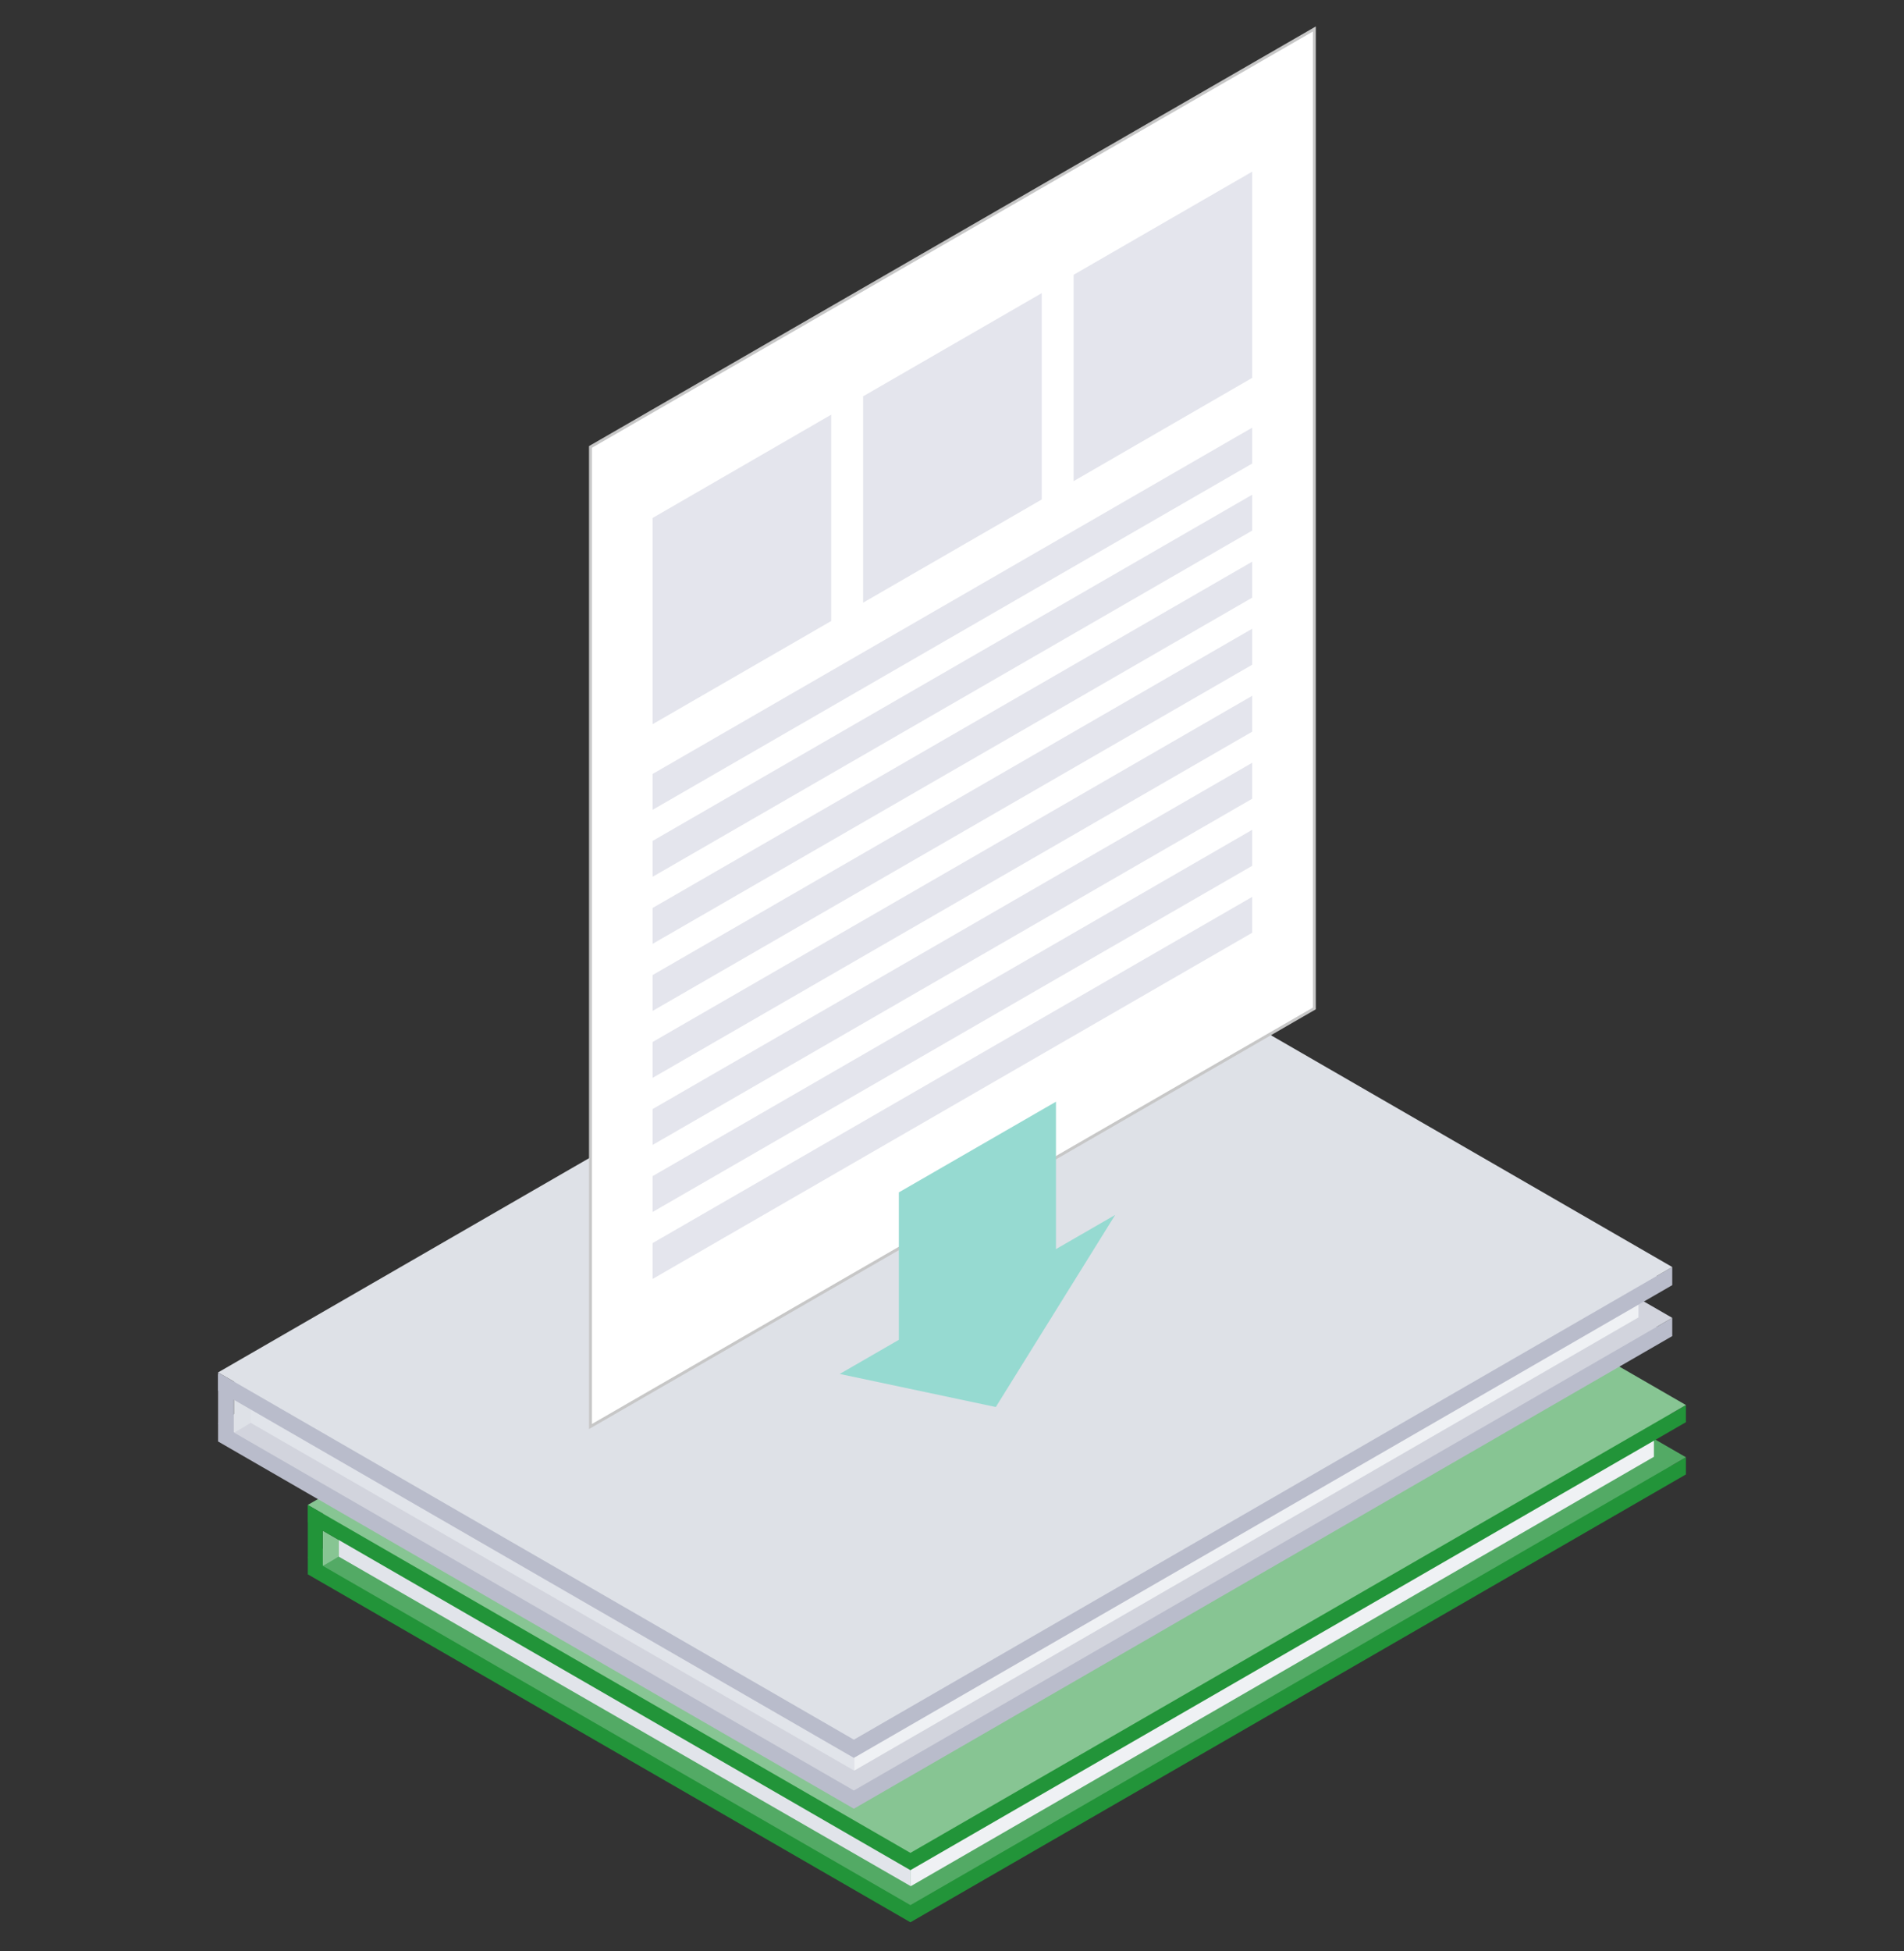<?xml version="1.0" encoding="utf-8"?>
<!-- Generator: Adobe Illustrator 25.2.0, SVG Export Plug-In . SVG Version: 6.00 Build 0)  -->
<svg version="1.1" id="レイヤー_1" xmlns="http://www.w3.org/2000/svg" xmlns:xlink="http://www.w3.org/1999/xlink" x="0px"
	 y="0px" width="163px" height="167px" viewBox="0 0 163 167" style="enable-background:new 0 0 163 167;" xml:space="preserve">
<rect x="0" y="0" width="163" height="167" fill="#333333" stroke="none"/>
<style type="text/css">
	.st0{fill:#229439;}
	.st1{fill:#53AA65;}
	.st2{fill:#87C593;}
	.st3{fill:#E1E4EA;}
	.st4{fill:#EFF1F4;}
	.st5{fill:#B9BCCB;}
	.st6{fill:#D2D4DD;}
	.st7{fill:#DEE1E7;}
	.st8{fill:#FFFFFF;stroke:#C7C7C7;stroke-width:0.25;stroke-miterlimit:10;}
	.st9{fill:#E4E5ED;}
	.st10{fill:#96DAD1;}
</style>
<g>
	<g>
		<polygon class="st0" points="1108.04,2270.04 1057.73,2241 992.61,2278.59 991.33,2277.86 991.33,2279.33 1042.92,2309.11 
			1109.32,2270.78 1109.32,2269.3 		"/>
		<polygon class="st1" points="1042.92,2307.64 991.33,2277.86 1057.73,2239.52 1109.32,2269.3 		"/>
		<path class="st2" d="M992.61,2278.59c0.16-0.03,1.52-0.88,1.52-0.88v-1.24l-1.52-0.88V2278.59z"/>
		<polygon class="st3" points="1042.95,2306.02 993.99,2277.82 993.99,2275.25 994.78,2274.6 1042.95,2302.16 		"/>
		<polygon class="st4" points="1106.57,2269.27 1042.95,2306.02 1042.95,2300.96 1105.19,2265.01 1106.57,2265.86 		"/>
		<polygon class="st0" points="1108.04,2265.57 1057.73,2236.53 992.61,2274.12 991.33,2273.39 991.33,2274.86 1042.92,2304.64 
			1109.32,2266.31 1109.32,2264.84 		"/>
		<polygon class="st2" points="1042.92,2303.17 991.33,2273.39 1057.73,2235.05 1109.32,2264.84 		"/>
		<polygon class="st0" points="991.33,2277.86 991.33,2273.39 992.61,2274.12 992.61,2280.02 		"/>
	</g>
	<g>
		<polygon class="st5" points="1106.8,2258.16 1053.71,2227.51 984.99,2267.18 983.65,2266.4 983.65,2267.96 1038.08,2299.39 
			1108.14,2258.94 1108.14,2257.38 		"/>
		<polygon class="st6" points="1038.08,2297.83 983.65,2266.4 1053.71,2225.95 1108.14,2257.38 		"/>
		<path class="st7" d="M985.01,2267.18c0.17-0.04,1.6-0.93,1.6-0.93v-1.15l-1.6-0.93V2267.18z"/>
		<polygon class="st3" points="1038.11,2296.12 986.45,2266.37 986.45,2263.11 987.28,2262.43 1038.11,2291.5 		"/>
		<polygon class="st4" points="1105.25,2257.34 1038.11,2296.12 1038.11,2289.1 1103.79,2251.16 1105.25,2252.07 		"/>
		<polygon class="st5" points="1106.8,2253.8 1053.71,2223.15 984.99,2262.83 983.65,2262.05 983.65,2263.61 1038.08,2295.03 
			1108.14,2254.58 1108.14,2253.03 		"/>
		<polygon class="st7" points="1038.08,2293.48 983.65,2262.05 1053.71,2221.6 1108.14,2253.03 		"/>
		<polygon class="st5" points="983.65,2266.4 983.65,2262.18 984.99,2262.96 984.99,2268.68 		"/>
	</g>
	<g>
		<polygon class="st8" points="1077.5,2147.06 1077.5,2230.9 1015.54,2266.68 1015.54,2182.84 		"/>
		<polygon class="st9" points="1036.14,2197.74 1020.85,2206.56 1020.85,2188.91 1036.14,2180.08 		"/>
		<polygon class="st9" points="1054.16,2187.33 1038.87,2196.16 1038.87,2178.51 1054.16,2169.68 		"/>
		<polygon class="st9" points="1072.18,2176.93 1056.89,2185.76 1056.89,2168.11 1072.18,2159.28 		"/>
		<polygon class="st9" points="1072.18,2184.26 1020.85,2213.89 1020.85,2210.82 1072.18,2181.19 		"/>
		<polygon class="st9" points="1072.18,2190 1020.85,2219.63 1020.85,2216.56 1072.18,2186.92 		"/>
		<polygon class="st9" points="1072.18,2195.74 1020.85,2225.37 1020.85,2222.3 1072.18,2192.66 		"/>
		<polygon class="st9" points="1072.18,2201.47 1020.85,2231.1 1020.85,2228.03 1072.18,2198.4 		"/>
		<polygon class="st9" points="1072.18,2207.21 1020.85,2236.84 1020.85,2233.77 1072.18,2204.13 		"/>
		<polygon class="st9" points="1072.18,2212.95 1020.85,2242.58 1020.85,2239.51 1072.18,2209.87 		"/>
		<polygon class="st9" points="1072.18,2218.68 1020.85,2248.31 1020.85,2245.24 1072.18,2215.61 		"/>
		<polygon class="st9" points="1072.18,2224.42 1020.85,2254.05 1020.85,2250.98 1072.18,2221.34 		"/>
	</g>
	<g>
		<g>
			<polygon class="st10" points="1055.38,2238.88 1055.38,2254.58 1041.93,2262.35 1041.93,2246.64 			"/>
		</g>
		<g>
			<polygon class="st10" points="1060.45,2248.57 1050.23,2265.01 1036.87,2262.18 			"/>
		</g>
	</g>
</g>
<g>
	<g>
		<polygon class="st0" points="143.06,125.45 92.75,96.41 27.63,134 26.35,133.27 26.35,134.74 77.94,164.52 144.33,126.19 
			144.33,124.72 		"/>
		<polygon class="st1" points="77.94,163.05 26.35,133.27 92.75,94.94 144.33,124.72 		"/>
		<path class="st2" d="M27.63,134c0.16-0.03,1.52-0.88,1.52-0.88v-1.24l-1.52-0.88V134z"/>
		<polygon class="st3" points="77.97,161.43 29.01,133.23 29.01,130.66 29.8,130.02 77.97,157.57 		"/>
		<polygon class="st4" points="141.59,124.68 77.97,161.43 77.97,156.37 140.21,120.42 141.59,121.28 		"/>
		<polygon class="st0" points="143.06,120.99 92.75,91.94 27.63,129.54 26.35,128.8 26.35,130.27 77.94,160.06 144.33,121.72 
			144.33,120.25 		"/>
		<polygon class="st2" points="77.94,158.58 26.35,128.8 92.75,90.47 144.33,120.25 		"/>
		<polygon class="st0" points="26.35,133.27 26.35,128.8 27.63,129.54 27.63,135.43 		"/>
	</g>
	<g>
		<polygon class="st5" points="141.81,113.57 88.73,82.92 20.01,122.6 18.67,121.82 18.67,123.37 73.1,154.8 143.16,114.35 
			143.16,112.79 		"/>
		<polygon class="st6" points="73.1,153.24 18.67,121.82 88.73,81.37 143.16,112.79 		"/>
		<path class="st7" d="M20.03,122.6c0.17-0.04,1.6-0.93,1.6-0.93v-1.15l-1.6-0.93V122.6z"/>
		<polygon class="st3" points="73.13,151.54 21.47,121.78 21.47,118.52 22.3,117.84 73.13,146.91 		"/>
		<polygon class="st4" points="140.27,112.75 73.13,151.54 73.13,144.51 138.8,106.58 140.27,107.48 		"/>
		<polygon class="st5" points="141.81,109.22 88.73,78.57 20.01,118.24 18.67,117.46 18.67,119.02 73.1,150.45 143.16,109.99 
			143.16,108.44 		"/>
		<polygon class="st7" points="73.1,148.89 18.67,117.46 88.73,77.01 143.16,108.44 		"/>
		<polygon class="st5" points="18.67,121.82 18.67,117.6 20.01,118.37 20.01,124.1 		"/>
	</g>
	<g>
		<polygon class="st8" points="112.52,2.48 112.52,86.31 50.55,122.09 50.55,38.25 		"/>
		<polygon class="st9" points="71.16,53.15 55.87,61.98 55.87,44.33 71.16,35.49 		"/>
		<polygon class="st9" points="89.18,42.75 73.89,51.58 73.89,33.92 89.18,25.09 		"/>
		<polygon class="st9" points="107.2,32.34 91.91,41.18 91.91,23.52 107.2,14.69 		"/>
		<polygon class="st9" points="107.2,39.67 55.87,69.31 55.87,66.24 107.2,36.6 		"/>
		<polygon class="st9" points="107.2,45.41 55.87,75.04 55.87,71.97 107.2,42.34 		"/>
		<polygon class="st9" points="107.2,51.15 55.87,80.78 55.87,77.71 107.2,48.07 		"/>
		<polygon class="st9" points="107.2,56.89 55.87,86.52 55.87,83.45 107.2,53.81 		"/>
		<polygon class="st9" points="107.2,62.62 55.87,92.25 55.87,89.18 107.2,59.55 		"/>
		<polygon class="st9" points="107.2,68.36 55.87,97.99 55.87,94.92 107.2,65.28 		"/>
		<polygon class="st9" points="107.2,74.1 55.87,103.73 55.87,100.66 107.2,71.02 		"/>
		<polygon class="st9" points="107.2,79.83 55.87,109.46 55.87,106.39 107.2,76.76 		"/>
	</g>
	<g>
		<g>
			<polygon class="st10" points="90.4,94.29 90.4,110 76.95,117.76 76.95,102.05 			"/>
		</g>
		<g>
			<polygon class="st10" points="95.47,103.98 85.25,120.42 71.89,117.59 			"/>
		</g>
	</g>
</g>
</svg>
